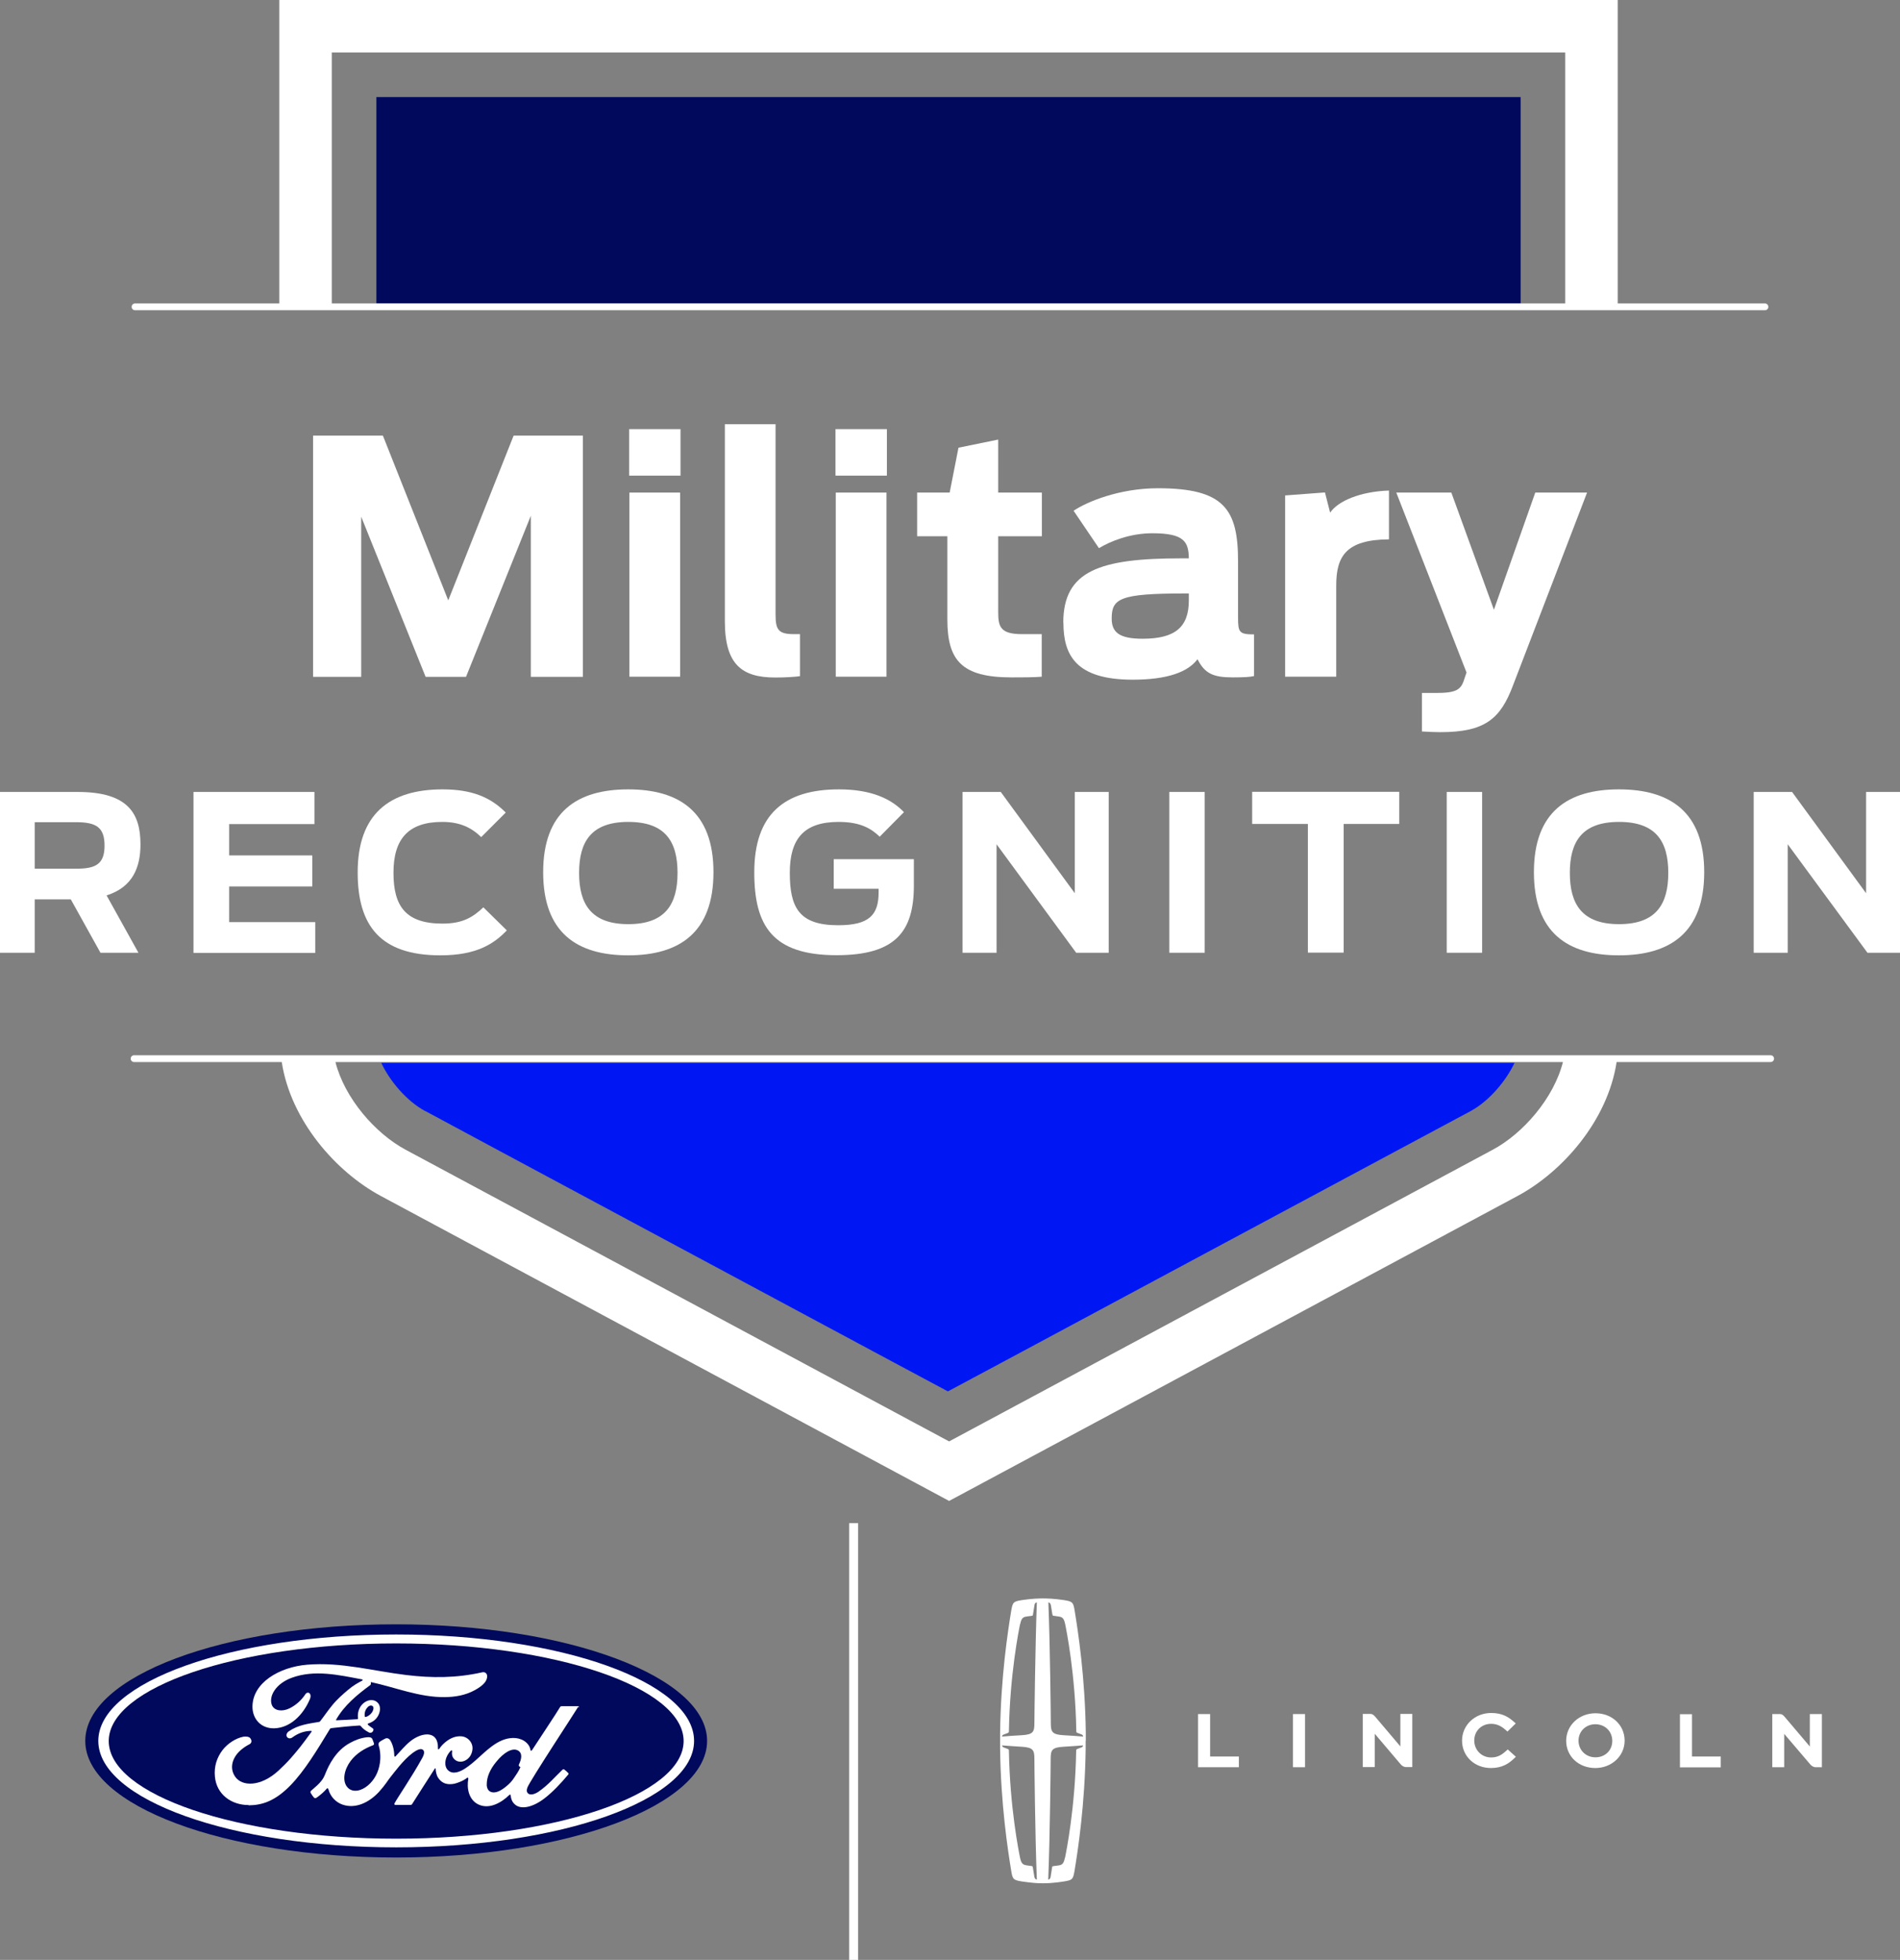 <?xml version="1.0" encoding="UTF-8"?><svg id="military-recognition-white-lincoln-logo-cmyk" xmlns="http://www.w3.org/2000/svg" viewBox="0 0 140.13 144.55"><rect x="0" y="0" width="140.13" height="144.55" fill="#808080" stroke="none"/><defs><style>.cls-1{fill:none;}.cls-2{fill:#00095b;}.cls-3{fill:#0017f4;}.cls-4{fill:#fff;}</style></defs><g><path class="cls-2" d="M29.22,119.8c-12.73,0-22.93,3.82-22.93,8.6s10.29,8.6,22.93,8.6,22.93-3.86,22.93-8.6-10.29-8.6-22.93-8.6Z"/><path class="cls-4" d="M42.69,125.93c.03-.05,0-.09-.07-.09-.35,0-.8,0-1.16,0-.09,0-.13,.01-.17,.09-.13,.25-1.75,2.68-2.05,3.15-.05,.07-.11,.06-.12-.02-.03-.28-.27-.6-.65-.76-.29-.12-.57-.14-.87-.1-.53,.07-1.01,.35-1.42,.67-.63,.48-1.17,1.1-1.87,1.56-.38,.25-.91,.47-1.26,.14-.32-.29-.28-.95,.2-1.45,.05-.05,.11,0,.1,.04-.05,.23,.01,.46,.18,.61,.21,.19,.51,.21,.77,.08,.31-.15,.49-.44,.54-.78,.08-.52-.32-.97-.81-1.01-.4-.03-.79,.11-1.17,.42-.19,.16-.3,.27-.46,.5-.04,.06-.1,.06-.1-.02,.02-.66-.25-1.03-.8-1.04-.42,0-.88,.22-1.23,.5-.39,.31-.72,.72-1.09,1.11-.05,.05-.08,.05-.1-.05-.01-.44-.12-.86-.32-1.16-.07-.1-.22-.16-.35-.09-.06,.03-.26,.13-.41,.24-.07,.06-.1,.15-.07,.26,.2,.65,.15,1.4-.11,2.02-.24,.57-.72,1.09-1.27,1.27-.37,.12-.75,.06-.98-.27-.32-.45-.19-1.23,.29-1.87,.43-.57,1.04-.93,1.65-1.16,.07-.03,.09-.07,.07-.14-.03-.1-.09-.24-.11-.3-.06-.15-.21-.17-.41-.15-.45,.05-.85,.2-1.25,.42-1.04,.56-1.56,1.64-1.79,2.21-.11,.28-.2,.45-.33,.6-.16,.21-.37,.39-.75,.72-.03,.03-.06,.09-.03,.15,.04,.08,.23,.36,.29,.38,.06,.03,.13-.01,.16-.03,.26-.18,.58-.46,.73-.65,.05-.07,.11-.04,.14,.06,.14,.51,.52,.93,1.04,1.11,.95,.32,1.94-.14,2.69-.95,.47-.52,.65-.85,.83-1.07,.31-.38,.92-1.24,1.64-1.79,.27-.2,.58-.36,.74-.25,.13,.08,.17,.27-.04,.64-.74,1.35-1.83,2.93-2.03,3.32-.04,.07,0,.12,.07,.12,.39,0,.77,0,1.12,0,.06,0,.08-.03,.11-.07,.57-.89,1.1-1.73,1.67-2.61,.03-.05,.06-.01,.06,.01,.01,.2,.06,.48,.18,.66,.22,.34,.52,.48,.86,.48,.27,0,.41-.04,.7-.15,.24-.09,.43-.2,.57-.31,.09-.06,.1,.04,.1,.06-.13,.7,.03,1.54,.73,1.89,.84,.41,1.76-.17,2.29-.69,.05-.05,.11-.05,.11,.06,.01,.2,.1,.44,.27,.6,.44,.45,1.34,.27,2.24-.43,.58-.45,1.18-1.08,1.73-1.74,.02-.03,.04-.07,0-.11-.08-.09-.2-.19-.29-.26-.04-.03-.09-.02-.12,0-.56,.53-1.06,1.14-1.79,1.64-.25,.17-.64,.31-.81,.07-.07-.09-.06-.22,0-.39,.21-.53,3.57-5.64,3.74-5.94Zm-4.44,4.29s.06,.08,.11,.1c.02,0,.03,.02,0,.06-.14,.31-.27,.48-.45,.75-.16,.25-.35,.44-.57,.62-.34,.28-.81,.59-1.2,.38-.17-.09-.25-.33-.24-.53,0-.55,.25-1.12,.71-1.67,.55-.68,1.16-1.03,1.56-.84,.41,.2,.28,.68,.1,1.05-.01,.03-.01,.05,0,.08Z"/><path class="cls-4" d="M18.33,133.13c-1.25,0-2.36-.77-2.48-2.1-.07-.74,.14-1.4,.56-1.95,.37-.49,1-.89,1.54-.99,.17-.03,.41-.01,.5,.1,.15,.18,.11,.37-.04,.45-.41,.21-.9,.56-1.14,1.05-.2,.4-.24,.88,.06,1.33,.5,.76,1.9,.78,3.21-.43,.32-.3,.61-.58,.91-.92,.57-.66,.77-.9,1.53-1.95,0-.01,.01-.03,0-.04,0-.01-.02-.02-.04-.02-.51,.01-.95,.17-1.39,.49-.12,.09-.3,.08-.38-.04-.09-.13-.02-.31,.12-.41,.69-.48,1.45-.57,2.23-.7,0,0,.05,0,.1-.06,.32-.41,.56-.78,.9-1.19,.34-.42,.78-.8,1.12-1.09,.47-.4,.77-.54,1.08-.71,.08-.04-.01-.09-.03-.09-1.71-.32-3.49-.74-5.19-.11-1.18,.44-1.69,1.37-1.45,2,.18,.44,.76,.51,1.3,.25,.45-.22,.87-.58,1.17-1.04,.17-.26,.52-.07,.33,.37-.5,1.17-1.45,2.1-2.61,2.14-.99,.03-1.62-.69-1.62-1.59,0-1.76,1.97-2.93,4.03-3.1,2.49-.21,4.84,.46,7.31,.76,1.89,.23,3.7,.23,5.6-.2,.22-.05,.38,.09,.37,.32-.02,.33-.27,.64-.9,.99-.71,.39-1.46,.51-2.23,.52-1.88,.02-3.63-.72-5.45-1.11,0,.08,.02,.17-.04,.22-1,.74-1.91,1.49-2.52,2.55-.02,.02,0,.05,.03,.05,.53-.03,1-.04,1.5-.08,.09,0,.09-.03,.08-.09-.04-.36,.06-.78,.38-1.07,.33-.29,.74-.33,1.01-.12,.31,.24,.28,.67,.11,1-.17,.33-.46,.51-.73,.59,0,0-.06,.01-.05,.06,.01,.08,.38,.29,.41,.34,.03,.05,.01,.13-.04,.2-.04,.05-.1,.09-.18,.09-.06,0-.1-.02-.18-.07-.17-.09-.38-.24-.51-.41-.05-.06-.07-.06-.19-.05-.53,.03-1.36,.11-1.93,.18-.14,.02-.16,.04-.18,.09-.9,1.48-1.86,3.08-2.91,4.15-1.13,1.15-2.07,1.45-3.07,1.46Zm8.56-6.58c.01,.08,.04,.09,.08,.08,.17-.03,.36-.18,.47-.34,.1-.15,.15-.36,.05-.45-.09-.08-.24-.06-.34,.04-.21,.19-.28,.46-.25,.66h0"/><path class="cls-4" d="M29.22,136.25c-12.14,0-21.97-3.51-21.97-7.85s9.84-7.85,21.97-7.85,21.97,3.51,21.97,7.85-9.84,7.85-21.97,7.85Zm0-15.04c-11.71,0-21.2,3.24-21.2,7.2s9.49,7.2,21.2,7.2,21.2-3.24,21.2-7.2-9.49-7.2-21.2-7.2Z"/></g><rect class="cls-4" x="62.63" y="112.34" width=".66" height="32.21"/><g><path class="cls-4" d="M103.28,126.42v2.39l-.07-.09c-.86-1.01-1.76-2.07-1.78-2.1l-.02-.02c-.07-.08-.17-.19-.33-.19h-.57v3.92h.88v-2.46c1.28,1.51,1.9,2.23,1.91,2.25,.08,.09,.2,.2,.39,.21h.47v-3.92h-.88Z"/><path class="cls-4" d="M133.48,126.43v2.39l-.07-.09c-.87-1.02-1.76-2.07-1.78-2.1l-.02-.02c-.07-.08-.16-.19-.33-.19h-.57v3.92h.88v-2.46c1.36,1.6,1.9,2.23,1.92,2.25,.08,.09,.2,.2,.39,.21h.47v-3.92h-.88Z"/><rect class="cls-4" x="95.36" y="126.42" width=".89" height="3.92"/><path class="cls-4" d="M119.82,128.34c-.02-1.13-.94-1.98-2.15-1.98-1.21,0-2.16,.89-2.16,2.03,0,1.15,.92,2.01,2.15,2.01,1.19,0,2.14-.87,2.16-1.98,0-.03,0-.06,0-.08m-2.15,1.27c-.71,0-1.25-.53-1.25-1.23,0-.69,.54-1.21,1.24-1.21,.72,0,1.25,.53,1.25,1.23s-.53,1.21-1.24,1.21"/><polygon class="cls-4" points="124.79 129.55 124.79 126.43 123.9 126.43 123.9 130.35 126.91 130.35 126.91 129.55 124.79 129.55"/><polygon class="cls-4" points="91.37 130.34 88.36 130.34 88.36 126.42 89.25 126.42 89.25 129.55 91.37 129.55 91.37 130.34"/><path class="cls-4" d="M111.2,129.03l-.16,.14c-.3,.27-.6,.45-1.07,.45-.7,0-1.24-.55-1.24-1.25s.53-1.23,1.24-1.23c.39,0,.7,.13,1.04,.42l.17,.15,.61-.6-.17-.15c-.37-.32-.82-.62-1.64-.62-1.21,0-2.15,.9-2.15,2.04,0,1.15,.92,2.02,2.13,2.02,.84,0,1.32-.34,1.68-.68l.16-.15-.61-.55Z"/><path class="cls-4" d="M80.08,128.39c0-.43,0-.42,0-.58h0c-.05-4.1-.57-7.49-.82-9.01-.1-.62-.15-.69-.82-.79-.33-.05-.63-.08-.92-.1h0c-.26-.02-.6-.02-.6-.02,0,0-.34,0-.6,.02h0c-.29,.02-.59,.05-.92,.1-.67,.1-.71,.16-.82,.79-.25,1.52-.77,4.91-.82,9.01h0c0,.16,0,.15,0,.58,0,.43,0,.42,0,.58h0c.05,4.1,.57,7.49,.82,9.01,.1,.62,.15,.69,.82,.79,.3,.04,.58,.08,.84,.1h0c.26,.03,.68,.03,.68,.03,0,0,.42,0,.68-.03h0c.26-.02,.53-.05,.83-.1,.67-.1,.71-.16,.82-.79,.25-1.52,.77-4.91,.82-9.01h0c0-.16,0-.15,0-.58m-2.57-10.03c.06,.38,.08,.48,.11,.68,.02,.1,.03,.12,.08,.13h0c.07,0,.14,.02,.22,.03,.4,.05,.54,.06,.65,.59,.08,.39,.75,3.67,.82,7.88h0v.03c0,.07,.04,.1,.12,.12,.14,.05,.2,.07,.29,.11,.04,.02,.07,.05,.1,.15-.35-.03-1.02-.08-1.45-.1-.86-.05-.94-.26-.94-.91,0-.3-.05-5.57-.18-8.89,.16,.03,.17,.18,.17,.18m-2.25,1.43c.11-.53,.25-.54,.65-.59,.08,0,.15-.02,.22-.03h0c.05,0,.07-.02,.08-.13,.03-.2,.05-.3,.11-.68,0,0,.01-.15,.17-.18-.12,3.32-.18,8.61-.18,8.89,0,.65-.07,.86-.94,.91-.44,.02-1.07,.07-1.45,.1,.03-.1,.05-.12,.1-.14,.09-.04,.15-.06,.29-.11,.07-.03,.12-.05,.12-.12v-.03h0c.07-4.21,.74-7.49,.82-7.88m1.06,18.64c-.06-.38-.08-.48-.11-.68-.02-.11-.03-.12-.08-.13h0c-.07,0-.14-.02-.22-.03-.4-.05-.54-.07-.65-.59-.08-.39-.75-3.68-.82-7.88h0v-.03c0-.07-.04-.09-.12-.12-.14-.05-.2-.07-.29-.11-.04-.02-.07-.05-.1-.14,.43,.03,1.04,.08,1.45,.1,.86,.05,.94,.26,.94,.91,0,.3,.05,5.6,.18,8.89-.16-.03-.17-.18-.17-.18m2.24-1.43c-.11,.53-.25,.54-.65,.59-.08,0-.15,.02-.22,.03h0c-.05,0-.07,.02-.08,.13-.03,.2-.05,.3-.11,.68,0,0-.01,.15-.17,.18,.13-3.28,.18-8.58,.18-8.89,0-.65,.07-.86,.94-.91,.41-.02,1.02-.07,1.45-.1-.03,.1-.05,.13-.1,.14-.09,.04-.15,.06-.29,.11-.07,.03-.12,.05-.12,.12v.03h0c-.07,4.21-.74,7.49-.82,7.88"/></g><g><polygon class="cls-1" points="24.47 3.87 24.47 22.46 27.76 22.46 27.76 7.16 112.15 7.16 112.15 22.46 115.44 22.46 115.44 3.87 24.47 3.87"/><path class="cls-1" d="M29.83,84.85l40.08,21.51,40.09-21.51c2.37-1.28,4.77-4.07,5.29-6.89h-3.41c-.51,1.41-1.85,3.14-3.44,3.99l-5.71,3.06h0l-9.38,5.03h0l-7.18,3.85-11.57,6.21h0l-4.69,2.51-4.69-2.51h0l-28.13-15.09-5.71-3.07c-1.58-.85-2.93-2.58-3.44-3.99h-3.41c.52,2.82,2.92,5.62,5.3,6.89Z"/></g><g><path class="cls-4" d="M23.1,32.13h5.14l4.82,12.15,4.82-12.15h5.11v17.79h-3.84v-11.88l-4.78,11.88h-2.98l-4.75-11.81v11.81h-3.55v-17.79Z"/><path class="cls-4" d="M46.4,31.65h3.79v3.43h-3.79v-3.43Zm.02,4.68h3.74v13.58h-3.74v-13.58Z"/><path class="cls-4" d="M53.46,45.81v-14.52h3.74v14.06c0,1.1,.22,1.42,1.34,1.42h.46v3.1c-.31,.05-1.06,.1-1.82,.1-2.45,0-3.72-.94-3.72-4.15Z"/><path class="cls-4" d="M61.62,31.65h3.79v3.43h-3.79v-3.43Zm.02,4.68h3.74v13.58h-3.74v-13.58Z"/><path class="cls-4" d="M67.64,36.33h2.4l.65-3.31,2.93-.6v3.91h3.22v3.22h-3.22v5.59c0,1.06,.14,1.63,1.75,1.63h1.46v3.14c-.55,.05-1.56,.05-2.23,.05-3.67,0-4.73-1.25-4.73-4.27v-6.14h-2.23v-3.22Z"/><path class="cls-4" d="M78.42,45.93c0-3.84,2.69-4.75,8.71-4.75h.55c-.02-1.22-.34-1.85-2.69-1.85-1.66,0-3.12,.6-3.94,1.1l-1.87-2.76c.96-.65,3.36-1.66,6.22-1.66,4.9,0,5.91,1.56,5.91,5.4v4.13c0,1.08,.07,1.25,1.18,1.25v3.07c-.26,.07-.74,.1-1.58,.1-1.44,0-2.06-.29-2.59-1.34-.7,.94-2.21,1.51-4.78,1.51-4.2,0-5.11-1.82-5.11-4.2Zm9.26-1.66v-.5h-.31c-4.8,0-5.38,.38-5.38,1.85,0,1.01,.55,1.49,2.28,1.49,2.38,0,3.41-.84,3.41-2.83Z"/><path class="cls-4" d="M94.79,36.54l2.93-.22,.38,1.49c.58-.86,2.23-1.56,4.34-1.63v3.6c-3.19,.02-3.89,1.27-3.89,3.41v6.72h-3.77v-13.37Z"/><path class="cls-4" d="M104.87,53.94v-2.83h1.01c1.51,0,1.87-.22,2.11-1.01l.17-.5-5.18-13.27h4.06l3.14,8.64,3.05-8.64h3.82l-5.45,14.19c-.94,2.52-2.09,3.48-5.38,3.48-.29,0-.94-.02-1.34-.05Z"/></g><g><polygon class="cls-1" points="24.47 22.38 27.76 22.38 27.76 7.16 112.15 7.16 112.15 22.38 115.44 22.38 115.44 3.87 24.47 3.87 24.47 22.38"/><rect class="cls-2" x="27.76" y="7.16" width="84.39" height="15.22"/><path class="cls-4" d="M130.17,22.38h-10.86V0H20.6V22.38H9.96c-.14,0-.25,.11-.25,.25s.11,.25,.25,.25h120.21c.14,0,.25-.11,.25-.25s-.11-.25-.25-.25Zm-14.73,0H24.47V3.87H115.44V22.38Z"/></g><g><path class="cls-1" d="M108.43,81.95l-5.71,3.06h0l-9.38,5.03h0l-7.18,3.85-11.57,6.21h0l-4.69,2.51-4.69-2.51h0l-28.13-15.09-5.71-3.07c-1.43-.77-2.65-2.29-3.26-3.57h-3.48c.67,2.65,2.93,5.26,5.18,6.47l40.08,21.51,40.09-21.51c2.26-1.21,4.51-3.82,5.18-6.47h-3.48c-.6,1.29-1.83,2.8-3.26,3.57Z"/><path class="cls-3" d="M31.38,81.95l5.71,3.07,28.13,15.09h0l4.69,2.51,4.69-2.51h0l11.57-6.21,7.18-3.85h0l9.38-5.03h0l5.71-3.06c1.43-.77,2.66-2.29,3.26-3.57H28.12c.6,1.29,1.83,2.8,3.26,3.57Z"/><path class="cls-4" d="M130.59,77.83H9.89c-.14,0-.25,.11-.25,.25s.11,.25,.25,.25h10.89c.66,4.31,3.99,8.1,7.31,9.88l41.91,22.49,41.92-22.49c3.32-1.78,6.65-5.56,7.31-9.88h11.36c.14,0,.25-.11,.25-.25s-.11-.25-.25-.25Zm-20.5,6.97l-40.09,21.51-40.08-21.51c-2.26-1.21-4.51-3.82-5.18-6.47H115.27c-.67,2.65-2.92,5.26-5.18,6.47Z"/></g><g><path class="cls-4" d="M5.22,66.33H2.56v3.94H0v-11.86H5.73c3.73,0,4.63,1.6,4.63,3.87,0,1.63-.53,3.14-2.5,3.76l2.35,4.23h-2.8l-2.19-3.94Zm.43-2.26c1.42,0,2.06-.35,2.06-1.7s-.61-1.73-2.1-1.73H2.56v3.43h3.09Z"/><path class="cls-4" d="M14.27,58.41h8.92v2.37h-6.29v2.31h6.13v2.29h-6.13v2.63h6.35v2.27H14.27v-11.86Z"/><path class="cls-4" d="M26.38,64.33c0-4.26,2.32-6.11,6.26-6.11,2.16,0,3.54,.58,4.66,1.71l-1.81,1.81c-.72-.7-1.57-1.12-2.87-1.12-2.53,0-3.6,1.28-3.6,3.75s.9,3.75,3.62,3.75c1.54,0,2.27-.51,3.01-1.2l1.73,1.7c-.94,.98-2.21,1.84-4.9,1.84-4.43,0-6.1-2.19-6.1-6.11Z"/><path class="cls-4" d="M40.06,64.33c0-4.45,2.5-6.11,6.27-6.11s6.29,1.66,6.29,6.11-2.51,6.13-6.29,6.13-6.27-1.67-6.27-6.13Zm9.91,.05c0-2.32-.91-3.76-3.63-3.76s-3.63,1.44-3.63,3.76,.91,3.78,3.63,3.78,3.63-1.46,3.63-3.78Z"/><path class="cls-4" d="M55.63,64.33c0-4.29,2.24-6.11,6.24-6.11,2.4,0,3.86,.7,4.8,1.68l-1.79,1.81c-.61-.58-1.39-1.09-3.03-1.09-2.59,0-3.6,1.28-3.6,3.75,0,2.59,.7,3.87,3.57,3.87,2.3,0,2.98-.77,2.98-2.43v-.26h-3.31v-2.18h5.91v1.94c0,3.38-1.34,5.14-5.7,5.14-4.74,0-6.07-2.18-6.07-6.11Z"/><path class="cls-4" d="M70.98,58.41h2.83l5.46,7.47v-7.47h2.5v11.86h-2.4l-5.87-8v8h-2.51v-11.86Z"/><path class="cls-4" d="M86.24,58.41h2.61v11.86h-2.61v-11.86Z"/><path class="cls-4" d="M96.46,60.77h-4.11v-2.37h10.85v2.37h-4.1v9.49h-2.64v-9.49Z"/><path class="cls-4" d="M106.7,58.41h2.61v11.86h-2.61v-11.86Z"/><path class="cls-4" d="M113.13,64.33c0-4.45,2.5-6.11,6.27-6.11s6.29,1.66,6.29,6.11-2.51,6.13-6.29,6.13-6.27-1.67-6.27-6.13Zm9.91,.05c0-2.32-.91-3.76-3.63-3.76s-3.63,1.44-3.63,3.76,.91,3.78,3.63,3.78,3.63-1.46,3.63-3.78Z"/><path class="cls-4" d="M129.34,58.41h2.83l5.46,7.47v-7.47h2.5v11.86h-2.4l-5.88-8v8h-2.51v-11.86Z"/></g></svg>